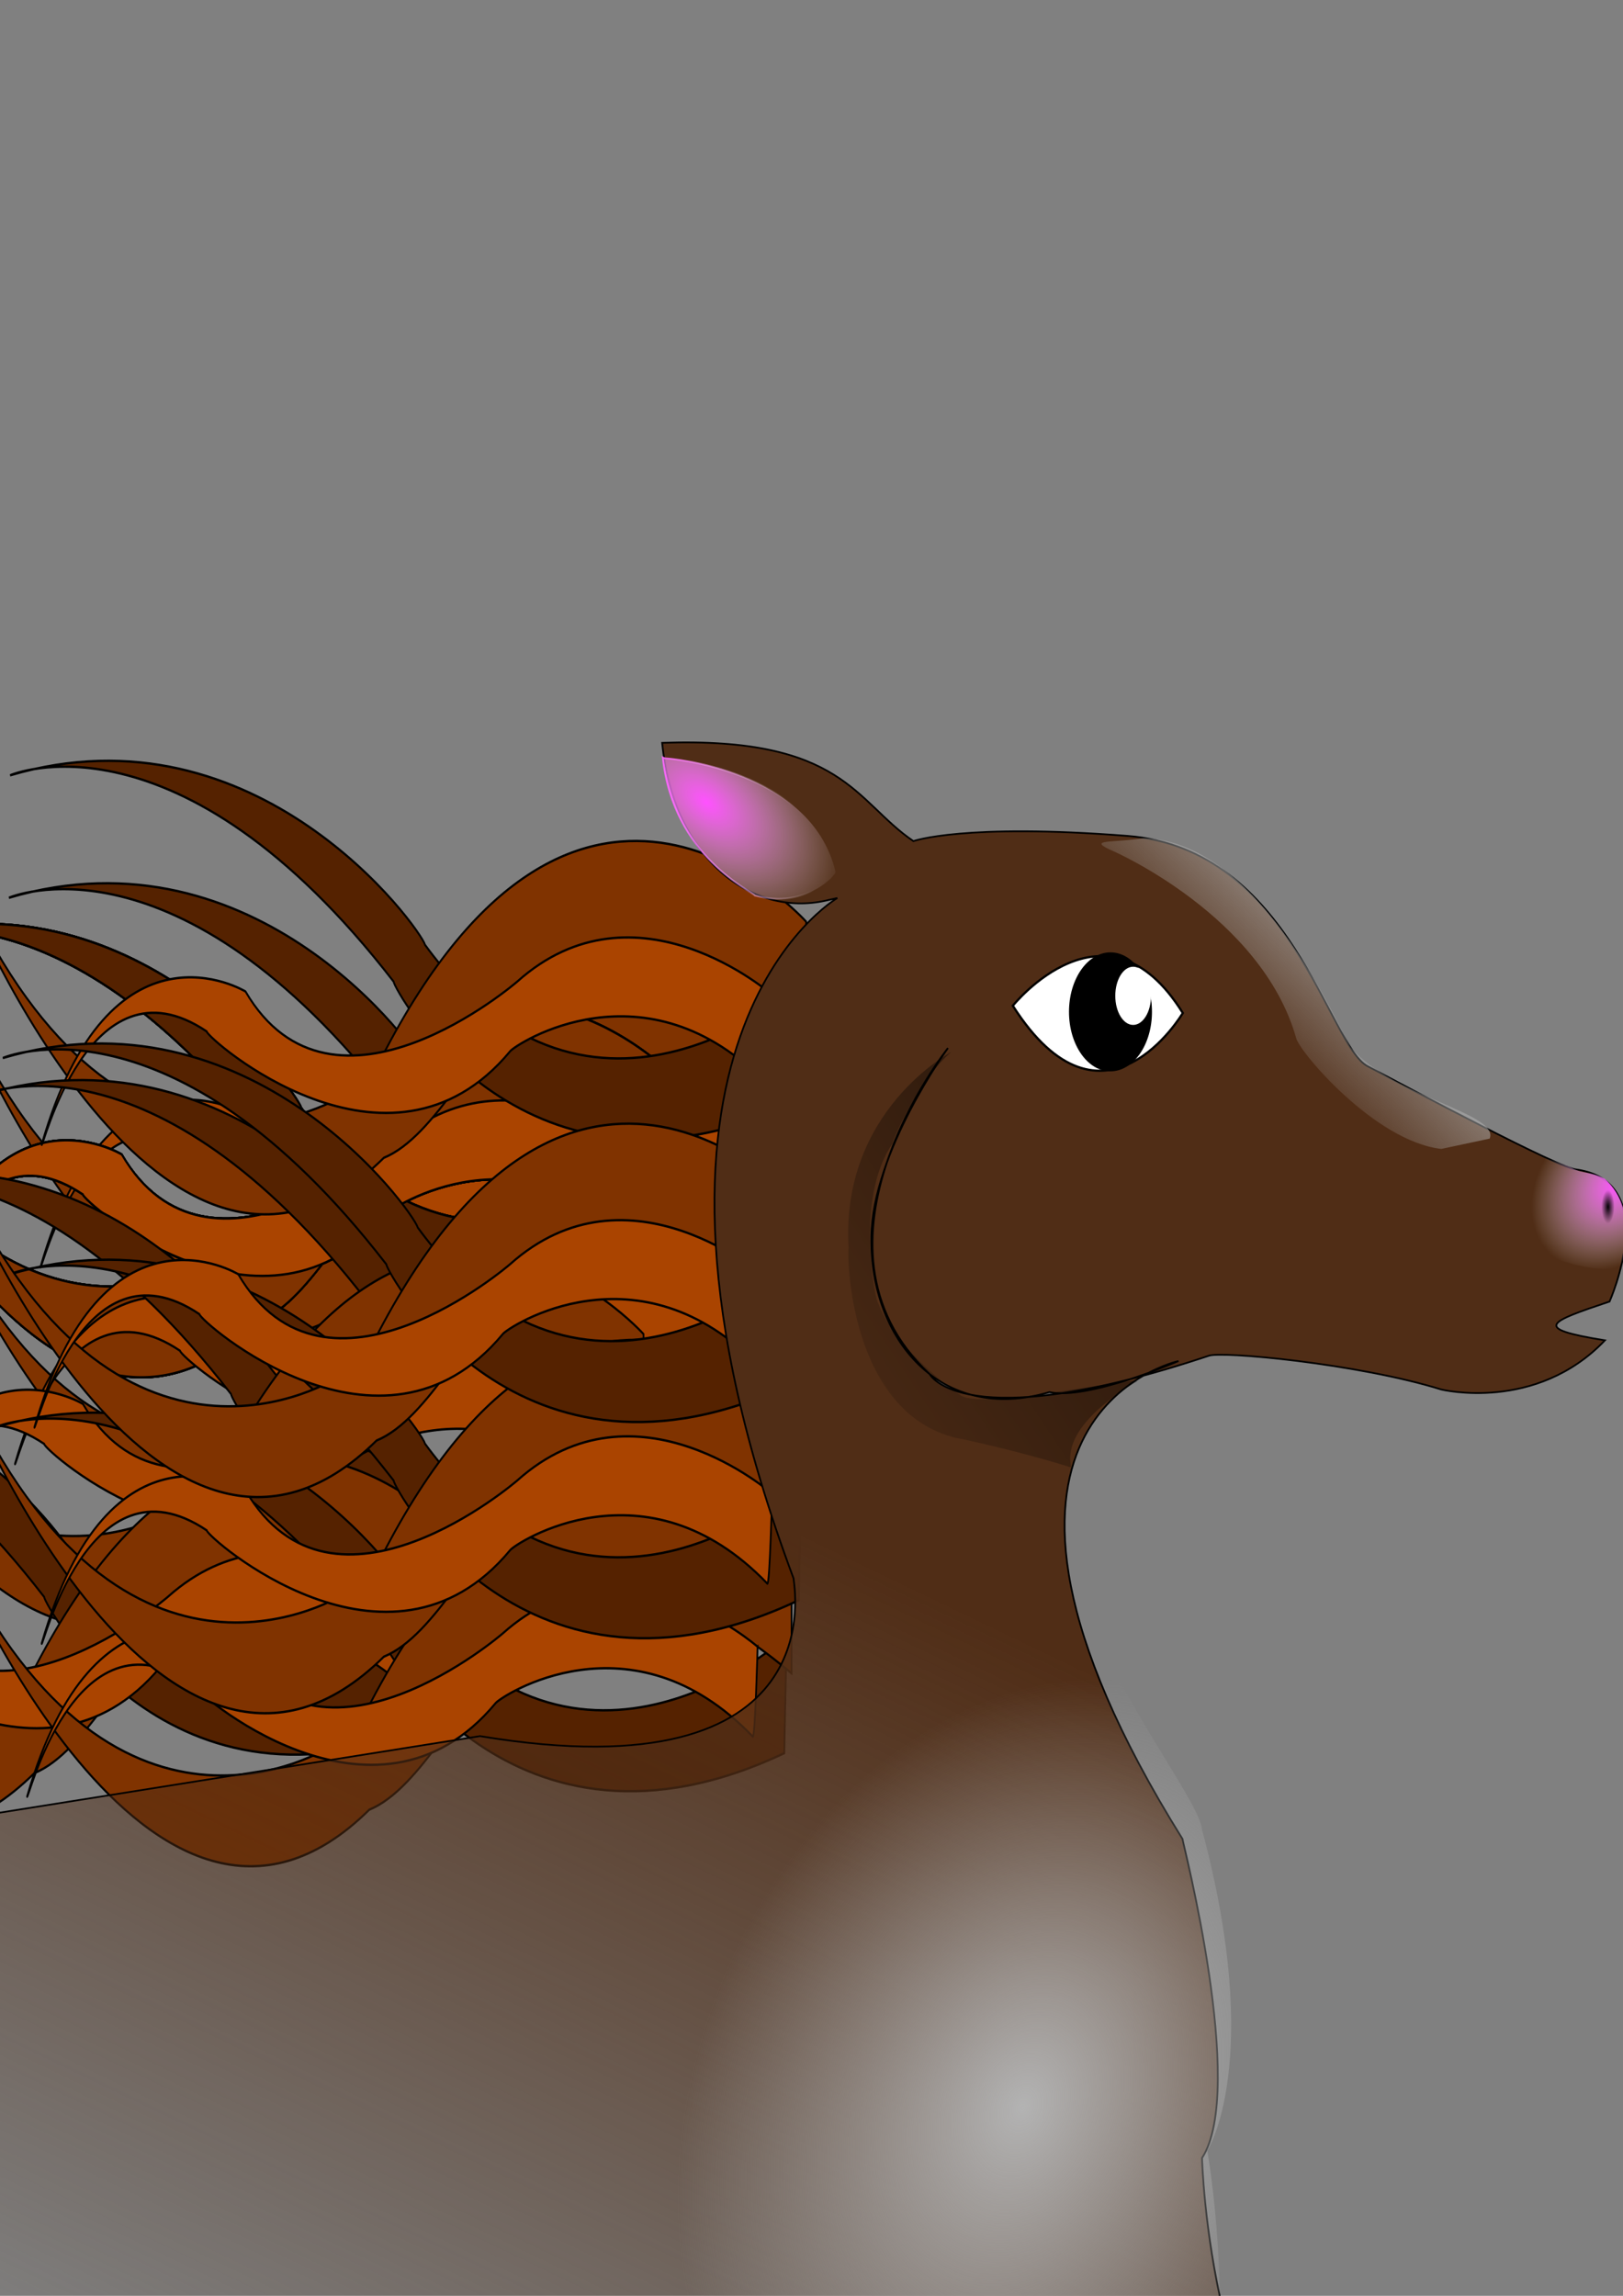 <?xml version="1.0" encoding="UTF-8" standalone="no"?>
<!-- Created with Inkscape (http://www.inkscape.org/) -->

<svg
   xmlns:dc="http://purl.org/dc/elements/1.1/"
   xmlns:cc="http://creativecommons.org/ns#"
   xmlns:rdf="http://www.w3.org/1999/02/22-rdf-syntax-ns#"
   xmlns:svg="http://www.w3.org/2000/svg"
   xmlns="http://www.w3.org/2000/svg"
   xmlns:xlink="http://www.w3.org/1999/xlink"
   xmlns:sodipodi="http://sodipodi.sourceforge.net/DTD/sodipodi-0.dtd"
   xmlns:inkscape="http://www.inkscape.org/namespaces/inkscape"
   width="210mm"
   height="297mm"
   viewBox="0 0 744.094 1052.362"
   id="svg2"
   version="1.1"
   inkscape:version="0.91 r13725"
   sodipodi:docname="horse.svg">
  <rect x="0" y="0" width="744.094" height="1052.362" fill="#808080" stroke="none"/>
  <defs
     id="defs4">
    <linearGradient
       inkscape:collect="always"
       id="linearGradient4254">
      <stop
         style="stop-color:#502d16;stop-opacity:1;"
         offset="0"
         id="stop4256" />
      <stop
         style="stop-color:#502d16;stop-opacity:0;"
         offset="1"
         id="stop4258" />
    </linearGradient>
    <linearGradient
       inkscape:collect="always"
       id="linearGradient4224">
      <stop
         style="stop-color:#000000;stop-opacity:1;"
         offset="0"
         id="stop4226" />
      <stop
         style="stop-color:#000000;stop-opacity:0;"
         offset="1"
         id="stop4228" />
    </linearGradient>
    <linearGradient
       inkscape:collect="always"
       id="linearGradient4214">
      <stop
         style="stop-color:#b3b3b3;stop-opacity:1;"
         offset="0"
         id="stop4216" />
      <stop
         style="stop-color:#b3b3b3;stop-opacity:0;"
         offset="1"
         id="stop4218" />
    </linearGradient>
    <linearGradient
       inkscape:collect="always"
       id="linearGradient4555">
      <stop
         style="stop-color:#b3b3b3;stop-opacity:1;"
         offset="0"
         id="stop4557" />
      <stop
         style="stop-color:#b3b3b3;stop-opacity:0;"
         offset="1"
         id="stop4559" />
    </linearGradient>
    <linearGradient
       inkscape:collect="always"
       id="linearGradient4545">
      <stop
         style="stop-color:#000000;stop-opacity:1;"
         offset="0"
         id="stop4547" />
      <stop
         style="stop-color:#000000;stop-opacity:0;"
         offset="1"
         id="stop4549" />
    </linearGradient>
    <linearGradient
       inkscape:collect="always"
       id="linearGradient4507">
      <stop
         style="stop-color:#ff51ff;stop-opacity:1"
         offset="0"
         id="stop4509" />
      <stop
         style="stop-color:#ffffff;stop-opacity:0"
         offset="1"
         id="stop4511" />
    </linearGradient>
    <radialGradient
       inkscape:collect="always"
       xlink:href="#linearGradient4507"
       id="radialGradient4515"
       cx="736.052"
       cy="593.147"
       fx="736.052"
       fy="593.147"
       r="36.048"
       gradientTransform="matrix(0.549,0.915,-1.086,0.824,1014.659,-734.72)"
       gradientUnits="userSpaceOnUse" />
    <radialGradient
       inkscape:collect="always"
       xlink:href="#linearGradient4545"
       id="radialGradient4553"
       cx="749.71"
       cy="605.824"
       fx="749.71"
       fy="605.824"
       r="4.066"
       gradientTransform="matrix(0.84,0,0,2.135,140.464,-854.352)"
       gradientUnits="userSpaceOnUse" />
    <linearGradient
       inkscape:collect="always"
       xlink:href="#linearGradient4214"
       id="linearGradient4220"
       x1="617.227"
       y1="430.386"
       x2="539.204"
       y2="520.386"
       gradientUnits="userSpaceOnUse"
       gradientTransform="matrix(0.84,0,0,0.944,132.152,-133.124)" />
    <linearGradient
       inkscape:collect="always"
       xlink:href="#linearGradient4224"
       id="linearGradient4230"
       x1="690.237"
       y1="387.905"
       x2="233.498"
       y2="727.905"
       gradientUnits="userSpaceOnUse"
       gradientTransform="matrix(0.84,0,0,0.944,132.152,-133.124)" />
    <linearGradient
       inkscape:collect="always"
       xlink:href="#linearGradient4507"
       id="linearGradient4240"
       x1="179.394"
       y1="398.803"
       x2="259.024"
       y2="378.803"
       gradientUnits="userSpaceOnUse"
       gradientTransform="matrix(0.84,0,0,0.944,132.152,-133.124)" />
    <radialGradient
       inkscape:collect="always"
       xlink:href="#linearGradient4507"
       id="radialGradient4250"
       cx="228.651"
       cy="379.646"
       fx="228.651"
       fy="379.646"
       r="53.565"
       gradientTransform="matrix(0.455,-0.793,1.246,0.904,-271.289,68.276)"
       gradientUnits="userSpaceOnUse" />
    <linearGradient
       inkscape:collect="always"
       xlink:href="#linearGradient4254"
       id="linearGradient4260"
       x1="238.809"
       y1="773.694"
       x2="3.338"
       y2="1322.694"
       gradientUnits="userSpaceOnUse"
       gradientTransform="matrix(0.84,0,0,0.944,132.152,-133.124)" />
    <radialGradient
       inkscape:collect="always"
       xlink:href="#linearGradient4555"
       id="radialGradient4262"
       cx="392.718"
       cy="1107.666"
       fx="392.718"
       fy="1107.666"
       r="118.517"
       gradientTransform="matrix(0.942,-1.669,1.172,0.836,-1199.483,633.324)"
       gradientUnits="userSpaceOnUse" />
  </defs>
  <sodipodi:namedview
     id="base"
     pagecolor="#ffffff"
     bordercolor="#666666"
     borderopacity="1.0"
     inkscape:pageopacity="0.0"
     inkscape:pageshadow="2"
     inkscape:zoom="1"
     inkscape:cx="400.12666"
     inkscape:cy="482.43178"
     inkscape:document-units="px"
     inkscape:current-layer="layer1"
     showgrid="false"
     inkscape:window-width="1920"
     inkscape:window-height="1016"
     inkscape:window-x="0"
     inkscape:window-y="27"
     inkscape:window-maximized="1" />
  <g
     inkscape:label="Layer 1"
     inkscape:groupmode="layer"
     id="layer1">
    <g
       id="g4392"
       transform="matrix(0.89,0,0,0.888,51.733,163.307)">
      <g
         transform="matrix(0.884,0,0,1.214,-81.044,-134.462)"
         id="g3612">
        <g
           id="g3451">
          <path
             sodipodi:nodetypes="cccccc"
             inkscape:connector-curvature="0"
             id="path3348"
             d="m 492.146,430.108 c 0,0 -121.622,80.61 -219.203,-16.971 -2.828,-7.071 -97.581,-103.238 -241.831,-72.125 0,0 97.581,-31.113 223.446,87.681 0,2.828 76.368,106.066 236.174,50.912 0,-2.828 1.414,-49.497 1.414,-49.497 z"
             style="fill:#552200;fill-rule:evenodd;stroke:#000000;stroke-width:1px;stroke-linecap:butt;stroke-linejoin:miter;stroke-opacity:1" />
          <path
             sodipodi:nodetypes="ccccccc"
             inkscape:connector-curvature="0"
             id="path3350"
             d="m 494.975,403.238 c 0,0 -131.522,-107.48 -247.487,57.983 l -21.213,15.556 c 0,0 -128.693,60.811 -222.032,-87.681 1.414,5.657 117.38,206.475 244.659,114.551 60.811,-18.385 91.924,-152.735 246.073,-57.983 z"
             style="fill:#803300;fill-rule:evenodd;stroke:#000000;stroke-width:1px;stroke-linecap:butt;stroke-linejoin:miter;stroke-opacity:1" />
          <path
             sodipodi:nodetypes="cccccccc"
             inkscape:connector-curvature="0"
             id="path3449"
             d="m 475.176,434.351 c 0,0 -79.196,-50.912 -148.492,-5.657 0,0 -107.48,67.882 -158.392,4.243 0,0 -79.196,-35.355 -118.794,65.054 0,4.243 26.87,-82.024 96.167,-48.083 0,2.828 106.066,70.711 176.777,8.485 2.828,-2.828 79.196,-39.598 149.907,14.142 1.414,1.414 2.828,-38.184 2.828,-38.184 z"
             style="fill:#aa4400;fill-rule:evenodd;stroke:#000000;stroke-width:1px;stroke-linecap:butt;stroke-linejoin:miter;stroke-opacity:1" />
        </g>
        <g
           transform="translate(-71.425,17.228)"
           id="g3451-9">
          <path
             sodipodi:nodetypes="cccccc"
             inkscape:connector-curvature="0"
             id="path3348-2"
             d="m 492.146,430.108 c 0,0 -121.622,80.61 -219.203,-16.971 -2.828,-7.071 -97.581,-103.238 -241.831,-72.125 0,0 97.581,-31.113 223.446,87.681 0,2.828 76.368,106.066 236.174,50.912 0,-2.828 1.414,-49.497 1.414,-49.497 z"
             style="fill:#552200;fill-rule:evenodd;stroke:#000000;stroke-width:1px;stroke-linecap:butt;stroke-linejoin:miter;stroke-opacity:1" />
          <path
             sodipodi:nodetypes="ccccccc"
             inkscape:connector-curvature="0"
             id="path3350-2"
             d="m 494.975,403.238 c 0,0 -131.522,-107.48 -247.487,57.983 l -21.213,15.556 c 0,0 -128.693,60.811 -222.032,-87.681 1.414,5.657 117.38,206.475 244.659,114.551 60.811,-18.385 91.924,-152.735 246.073,-57.983 z"
             style="fill:#803300;fill-rule:evenodd;stroke:#000000;stroke-width:1px;stroke-linecap:butt;stroke-linejoin:miter;stroke-opacity:1" />
          <path
             sodipodi:nodetypes="cccccccc"
             inkscape:connector-curvature="0"
             id="path3449-8"
             d="m 475.176,434.351 c 0,0 -79.196,-50.912 -148.492,-5.657 0,0 -107.48,67.882 -158.392,4.243 0,0 -79.196,-35.355 -118.794,65.054 0,4.243 26.87,-82.024 96.167,-48.083 0,2.828 106.066,70.711 176.777,8.485 2.828,-2.828 79.196,-39.598 149.907,14.142 1.414,1.414 2.828,-38.184 2.828,-38.184 z"
             style="fill:#aa4400;fill-rule:evenodd;stroke:#000000;stroke-width:1px;stroke-linecap:butt;stroke-linejoin:miter;stroke-opacity:1" />
        </g>
        <g
           transform="translate(-71.425,17.228)"
           id="g3451-97">
          <path
             sodipodi:nodetypes="cccccc"
             inkscape:connector-curvature="0"
             id="path3348-3"
             d="m 492.146,430.108 c 0,0 -121.622,80.61 -219.203,-16.971 -2.828,-7.071 -97.581,-103.238 -241.831,-72.125 0,0 97.581,-31.113 223.446,87.681 0,2.828 76.368,106.066 236.174,50.912 0,-2.828 1.414,-49.497 1.414,-49.497 z"
             style="fill:#552200;fill-rule:evenodd;stroke:#000000;stroke-width:1px;stroke-linecap:butt;stroke-linejoin:miter;stroke-opacity:1" />
          <path
             sodipodi:nodetypes="ccccccc"
             inkscape:connector-curvature="0"
             id="path3350-6"
             d="m 494.975,403.238 c 0,0 -131.522,-107.48 -247.487,57.983 l -21.213,15.556 c 0,0 -128.693,60.811 -222.032,-87.681 1.414,5.657 117.38,206.475 244.659,114.551 60.811,-18.385 91.924,-152.735 246.073,-57.983 z"
             style="fill:#803300;fill-rule:evenodd;stroke:#000000;stroke-width:1px;stroke-linecap:butt;stroke-linejoin:miter;stroke-opacity:1" />
          <path
             sodipodi:nodetypes="cccccccc"
             inkscape:connector-curvature="0"
             id="path3449-1"
             d="m 475.176,434.351 c 0,0 -79.196,-50.912 -148.492,-5.657 0,0 -107.48,67.882 -158.392,4.243 0,0 -79.196,-35.355 -118.794,65.054 0,4.243 26.87,-82.024 96.167,-48.083 0,2.828 106.066,70.711 176.777,8.485 2.828,-2.828 79.196,-39.598 149.907,14.142 1.414,1.414 2.828,-38.184 2.828,-38.184 z"
             style="fill:#aa4400;fill-rule:evenodd;stroke:#000000;stroke-width:1px;stroke-linecap:butt;stroke-linejoin:miter;stroke-opacity:1" />
        </g>
        <g
           transform="translate(-71.425,17.228)"
           id="g3451-2">
          <path
             sodipodi:nodetypes="cccccc"
             inkscape:connector-curvature="0"
             id="path3348-9"
             d="m 492.146,430.108 c 0,0 -121.622,80.61 -219.203,-16.971 -2.828,-7.071 -97.581,-103.238 -241.831,-72.125 0,0 97.581,-31.113 223.446,87.681 0,2.828 76.368,106.066 236.174,50.912 0,-2.828 1.414,-49.497 1.414,-49.497 z"
             style="fill:#552200;fill-rule:evenodd;stroke:#000000;stroke-width:1px;stroke-linecap:butt;stroke-linejoin:miter;stroke-opacity:1" />
          <path
             sodipodi:nodetypes="ccccccc"
             inkscape:connector-curvature="0"
             id="path3350-3"
             d="m 494.975,403.238 c 0,0 -131.522,-107.48 -247.487,57.983 l -21.213,15.556 c 0,0 -128.693,60.811 -222.032,-87.681 1.414,5.657 117.38,206.475 244.659,114.551 60.811,-18.385 91.924,-152.735 246.073,-57.983 z"
             style="fill:#803300;fill-rule:evenodd;stroke:#000000;stroke-width:1px;stroke-linecap:butt;stroke-linejoin:miter;stroke-opacity:1" />
          <path
             sodipodi:nodetypes="cccccccc"
             inkscape:connector-curvature="0"
             id="path3449-19"
             d="m 475.176,434.351 c 0,0 -79.196,-50.912 -148.492,-5.657 0,0 -107.48,67.882 -158.392,4.243 0,0 -79.196,-35.355 -118.794,65.054 0,4.243 26.87,-82.024 96.167,-48.083 0,2.828 106.066,70.711 176.777,8.485 2.828,-2.828 79.196,-39.598 149.907,14.142 1.414,1.414 2.828,-38.184 2.828,-38.184 z"
             style="fill:#aa4400;fill-rule:evenodd;stroke:#000000;stroke-width:1px;stroke-linecap:butt;stroke-linejoin:miter;stroke-opacity:1" />
        </g>
        <g
           transform="translate(-71.425,17.228)"
           id="g3451-4">
          <path
             sodipodi:nodetypes="cccccc"
             inkscape:connector-curvature="0"
             id="path3348-7"
             d="m 492.146,430.108 c 0,0 -121.622,80.61 -219.203,-16.971 -2.828,-7.071 -97.581,-103.238 -241.831,-72.125 0,0 97.581,-31.113 223.446,87.681 0,2.828 76.368,106.066 236.174,50.912 0,-2.828 1.414,-49.497 1.414,-49.497 z"
             style="fill:#552200;fill-rule:evenodd;stroke:#000000;stroke-width:1px;stroke-linecap:butt;stroke-linejoin:miter;stroke-opacity:1" />
          <path
             sodipodi:nodetypes="ccccccc"
             inkscape:connector-curvature="0"
             id="path3350-8"
             d="m 494.975,403.238 c 0,0 -131.522,-107.48 -247.487,57.983 l -21.213,15.556 c 0,0 -128.693,60.811 -222.032,-87.681 1.414,5.657 117.38,206.475 244.659,114.551 60.811,-18.385 91.924,-152.735 246.073,-57.983 z"
             style="fill:#803300;fill-rule:evenodd;stroke:#000000;stroke-width:1px;stroke-linecap:butt;stroke-linejoin:miter;stroke-opacity:1" />
          <path
             sodipodi:nodetypes="cccccccc"
             inkscape:connector-curvature="0"
             id="path3449-4"
             d="m 475.176,434.351 c 0,0 -79.196,-50.912 -148.492,-5.657 0,0 -107.48,67.882 -158.392,4.243 0,0 -79.196,-35.355 -118.794,65.054 0,4.243 26.87,-82.024 96.167,-48.083 0,2.828 106.066,70.711 176.777,8.485 2.828,-2.828 79.196,-39.598 149.907,14.142 1.414,1.414 2.828,-38.184 2.828,-38.184 z"
             style="fill:#aa4400;fill-rule:evenodd;stroke:#000000;stroke-width:1px;stroke-linecap:butt;stroke-linejoin:miter;stroke-opacity:1" />
        </g>
        <g
           transform="translate(-71.425,17.228)"
           id="g3451-5">
          <path
             sodipodi:nodetypes="cccccc"
             inkscape:connector-curvature="0"
             id="path3348-0"
             d="m 492.146,430.108 c 0,0 -121.622,80.61 -219.203,-16.971 -2.828,-7.071 -97.581,-103.238 -241.831,-72.125 0,0 97.581,-31.113 223.446,87.681 0,2.828 76.368,106.066 236.174,50.912 0,-2.828 1.414,-49.497 1.414,-49.497 z"
             style="fill:#552200;fill-rule:evenodd;stroke:#000000;stroke-width:1px;stroke-linecap:butt;stroke-linejoin:miter;stroke-opacity:1" />
          <path
             sodipodi:nodetypes="ccccccc"
             inkscape:connector-curvature="0"
             id="path3350-36"
             d="m 494.975,403.238 c 0,0 -131.522,-107.48 -247.487,57.983 l -21.213,15.556 c 0,0 -128.693,60.811 -222.032,-87.681 1.414,5.657 117.38,206.475 244.659,114.551 60.811,-18.385 91.924,-152.735 246.073,-57.983 z"
             style="fill:#803300;fill-rule:evenodd;stroke:#000000;stroke-width:1px;stroke-linecap:butt;stroke-linejoin:miter;stroke-opacity:1" />
          <path
             sodipodi:nodetypes="cccccccc"
             inkscape:connector-curvature="0"
             id="path3449-10"
             d="m 475.176,434.351 c 0,0 -79.196,-50.912 -148.492,-5.657 0,0 -107.48,67.882 -158.392,4.243 0,0 -79.196,-35.355 -118.794,65.054 0,4.243 26.87,-82.024 96.167,-48.083 0,2.828 106.066,70.711 176.777,8.485 2.828,-2.828 79.196,-39.598 149.907,14.142 1.414,1.414 2.828,-38.184 2.828,-38.184 z"
             style="fill:#aa4400;fill-rule:evenodd;stroke:#000000;stroke-width:1px;stroke-linecap:butt;stroke-linejoin:miter;stroke-opacity:1" />
        </g>
        <g
           transform="translate(0.7,-52.069)"
           id="g3451-6">
          <path
             sodipodi:nodetypes="cccccc"
             inkscape:connector-curvature="0"
             id="path3348-32"
             d="m 492.146,430.108 c 0,0 -121.622,80.61 -219.203,-16.971 -2.828,-7.071 -97.581,-103.238 -241.831,-72.125 0,0 97.581,-31.113 223.446,87.681 0,2.828 76.368,106.066 236.174,50.912 0,-2.828 1.414,-49.497 1.414,-49.497 z"
             style="fill:#552200;fill-rule:evenodd;stroke:#000000;stroke-width:1px;stroke-linecap:butt;stroke-linejoin:miter;stroke-opacity:1" />
          <path
             sodipodi:nodetypes="ccccccc"
             inkscape:connector-curvature="0"
             id="path3350-0"
             d="m 494.975,403.238 c 0,0 -131.522,-107.48 -247.487,57.983 l -21.213,15.556 c 0,0 -128.693,60.811 -222.032,-87.681 1.414,5.657 117.38,206.475 244.659,114.551 60.811,-18.385 91.924,-152.735 246.073,-57.983 z"
             style="fill:#803300;fill-rule:evenodd;stroke:#000000;stroke-width:1px;stroke-linecap:butt;stroke-linejoin:miter;stroke-opacity:1" />
          <path
             sodipodi:nodetypes="cccccccc"
             inkscape:connector-curvature="0"
             id="path3449-6"
             d="m 475.176,434.351 c 0,0 -79.196,-50.912 -148.492,-5.657 0,0 -107.48,67.882 -158.392,4.243 0,0 -79.196,-35.355 -118.794,65.054 0,4.243 26.87,-82.024 96.167,-48.083 0,2.828 106.066,70.711 176.777,8.485 2.828,-2.828 79.196,-39.598 149.907,14.142 1.414,1.414 2.828,-38.184 2.828,-38.184 z"
             style="fill:#aa4400;fill-rule:evenodd;stroke:#000000;stroke-width:1px;stroke-linecap:butt;stroke-linejoin:miter;stroke-opacity:1" />
        </g>
        <g
           transform="translate(-14.857,83.696)"
           id="g3451-1">
          <path
             sodipodi:nodetypes="cccccc"
             inkscape:connector-curvature="0"
             id="path3348-5"
             d="m 492.146,430.108 c 0,0 -121.622,80.61 -219.203,-16.971 -2.828,-7.071 -97.581,-103.238 -241.831,-72.125 0,0 97.581,-31.113 223.446,87.681 0,2.828 76.368,106.066 236.174,50.912 0,-2.828 1.414,-49.497 1.414,-49.497 z"
             style="fill:#552200;fill-rule:evenodd;stroke:#000000;stroke-width:1px;stroke-linecap:butt;stroke-linejoin:miter;stroke-opacity:1" />
          <path
             sodipodi:nodetypes="ccccccc"
             inkscape:connector-curvature="0"
             id="path3350-5"
             d="m 494.975,403.238 c 0,0 -131.522,-107.48 -247.487,57.983 l -21.213,15.556 c 0,0 -128.693,60.811 -222.032,-87.681 1.414,5.657 117.38,206.475 244.659,114.551 60.811,-18.385 91.924,-152.735 246.073,-57.983 z"
             style="fill:#803300;fill-rule:evenodd;stroke:#000000;stroke-width:1px;stroke-linecap:butt;stroke-linejoin:miter;stroke-opacity:1" />
          <path
             sodipodi:nodetypes="cccccccc"
             inkscape:connector-curvature="0"
             id="path3449-47"
             d="m 475.176,434.351 c 0,0 -79.196,-50.912 -148.492,-5.657 0,0 -107.48,67.882 -158.392,4.243 0,0 -79.196,-35.355 -118.794,65.054 0,4.243 26.87,-82.024 96.167,-48.083 0,2.828 106.066,70.711 176.777,8.485 2.828,-2.828 79.196,-39.598 149.907,14.142 1.414,1.414 2.828,-38.184 2.828,-38.184 z"
             style="fill:#aa4400;fill-rule:evenodd;stroke:#000000;stroke-width:1px;stroke-linecap:butt;stroke-linejoin:miter;stroke-opacity:1" />
        </g>
        <g
           transform="translate(-94.053,123.294)"
           id="g3451-65">
          <path
             sodipodi:nodetypes="cccccc"
             inkscape:connector-curvature="0"
             id="path3348-6"
             d="m 492.146,430.108 c 0,0 -121.622,80.61 -219.203,-16.971 -2.828,-7.071 -97.581,-103.238 -241.831,-72.125 0,0 97.581,-31.113 223.446,87.681 0,2.828 76.368,106.066 236.174,50.912 0,-2.828 1.414,-49.497 1.414,-49.497 z"
             style="fill:#552200;fill-rule:evenodd;stroke:#000000;stroke-width:1px;stroke-linecap:butt;stroke-linejoin:miter;stroke-opacity:1" />
          <path
             sodipodi:nodetypes="ccccccc"
             inkscape:connector-curvature="0"
             id="path3350-9"
             d="m 494.975,403.238 c 0,0 -131.522,-107.48 -247.487,57.983 l -21.213,15.556 c 0,0 -128.693,60.811 -222.032,-87.681 1.414,5.657 117.38,206.475 244.659,114.551 60.811,-18.385 91.924,-152.735 246.073,-57.983 z"
             style="fill:#803300;fill-rule:evenodd;stroke:#000000;stroke-width:1px;stroke-linecap:butt;stroke-linejoin:miter;stroke-opacity:1" />
          <path
             sodipodi:nodetypes="cccccccc"
             inkscape:connector-curvature="0"
             id="path3449-3"
             d="m 475.176,434.351 c 0,0 -79.196,-50.912 -148.492,-5.657 0,0 -107.48,67.882 -158.392,4.243 0,0 -79.196,-35.355 -118.794,65.054 0,4.243 26.87,-82.024 96.167,-48.083 0,2.828 106.066,70.711 176.777,8.485 2.828,-2.828 79.196,-39.598 149.907,14.142 1.414,1.414 2.828,-38.184 2.828,-38.184 z"
             style="fill:#aa4400;fill-rule:evenodd;stroke:#000000;stroke-width:1px;stroke-linecap:butt;stroke-linejoin:miter;stroke-opacity:1" />
        </g>
        <g
           transform="translate(-202.947,209.561)"
           id="g3451-7">
          <path
             sodipodi:nodetypes="cccccc"
             inkscape:connector-curvature="0"
             id="path3348-4"
             d="m 492.146,430.108 c 0,0 -121.622,80.61 -219.203,-16.971 -2.828,-7.071 -97.581,-103.238 -241.831,-72.125 0,0 97.581,-31.113 223.446,87.681 0,2.828 76.368,106.066 236.174,50.912 0,-2.828 1.414,-49.497 1.414,-49.497 z"
             style="fill:#552200;fill-rule:evenodd;stroke:#000000;stroke-width:1px;stroke-linecap:butt;stroke-linejoin:miter;stroke-opacity:1" />
          <path
             sodipodi:nodetypes="ccccccc"
             inkscape:connector-curvature="0"
             id="path3350-52"
             d="m 494.975,403.238 c 0,0 -131.522,-107.48 -247.487,57.983 l -21.213,15.556 c 0,0 -128.693,60.811 -222.032,-87.681 1.414,5.657 117.38,206.475 244.659,114.551 60.811,-18.385 91.924,-152.735 246.073,-57.983 z"
             style="fill:#803300;fill-rule:evenodd;stroke:#000000;stroke-width:1px;stroke-linecap:butt;stroke-linejoin:miter;stroke-opacity:1" />
          <path
             sodipodi:nodetypes="cccccccc"
             inkscape:connector-curvature="0"
             id="path3449-5"
             d="m 475.176,434.351 c 0,0 -79.196,-50.912 -148.492,-5.657 0,0 -107.48,67.882 -158.392,4.243 0,0 -79.196,-35.355 -118.794,65.054 0,4.243 26.87,-82.024 96.167,-48.083 0,2.828 106.066,70.711 176.777,8.485 2.828,-2.828 79.196,-39.598 149.907,14.142 1.414,1.414 2.828,-38.184 2.828,-38.184 z"
             style="fill:#aa4400;fill-rule:evenodd;stroke:#000000;stroke-width:1px;stroke-linecap:butt;stroke-linejoin:miter;stroke-opacity:1" />
        </g>
        <g
           transform="translate(-7.786,225.117)"
           id="g3451-47">
          <path
             sodipodi:nodetypes="cccccc"
             inkscape:connector-curvature="0"
             id="path3348-44"
             d="m 492.146,430.108 c 0,0 -121.622,80.61 -219.203,-16.971 -2.828,-7.071 -97.581,-103.238 -241.831,-72.125 0,0 97.581,-31.113 223.446,87.681 0,2.828 76.368,106.066 236.174,50.912 0,-2.828 1.414,-49.497 1.414,-49.497 z"
             style="fill:#552200;fill-rule:evenodd;stroke:#000000;stroke-width:1px;stroke-linecap:butt;stroke-linejoin:miter;stroke-opacity:1" />
          <path
             sodipodi:nodetypes="ccccccc"
             inkscape:connector-curvature="0"
             id="path3350-30"
             d="m 494.975,403.238 c 0,0 -131.522,-107.48 -247.487,57.983 l -21.213,15.556 c 0,0 -128.693,60.811 -222.032,-87.681 1.414,5.657 117.38,206.475 244.659,114.551 60.811,-18.385 91.924,-152.735 246.073,-57.983 z"
             style="fill:#803300;fill-rule:evenodd;stroke:#000000;stroke-width:1px;stroke-linecap:butt;stroke-linejoin:miter;stroke-opacity:1" />
          <path
             sodipodi:nodetypes="cccccccc"
             inkscape:connector-curvature="0"
             id="path3449-7"
             d="m 475.176,434.351 c 0,0 -79.196,-50.912 -148.492,-5.657 0,0 -107.48,67.882 -158.392,4.243 0,0 -79.196,-35.355 -118.794,65.054 0,4.243 26.87,-82.024 96.167,-48.083 0,2.828 106.066,70.711 176.777,8.485 2.828,-2.828 79.196,-39.598 149.907,14.142 1.414,1.414 2.828,-38.184 2.828,-38.184 z"
             style="fill:#aa4400;fill-rule:evenodd;stroke:#000000;stroke-width:1px;stroke-linecap:butt;stroke-linejoin:miter;stroke-opacity:1" />
        </g>
        <g
           transform="translate(0.7,160.063)"
           id="g3451-8">
          <path
             sodipodi:nodetypes="cccccc"
             inkscape:connector-curvature="0"
             id="path3348-68"
             d="m 492.146,430.108 c 0,0 -121.622,80.61 -219.203,-16.971 -2.828,-7.071 -97.581,-103.238 -241.831,-72.125 0,0 97.581,-31.113 223.446,87.681 0,2.828 76.368,106.066 236.174,50.912 0,-2.828 1.414,-49.497 1.414,-49.497 z"
             style="fill:#552200;fill-rule:evenodd;stroke:#000000;stroke-width:1px;stroke-linecap:butt;stroke-linejoin:miter;stroke-opacity:1" />
          <path
             sodipodi:nodetypes="ccccccc"
             inkscape:connector-curvature="0"
             id="path3350-84"
             d="m 494.975,403.238 c 0,0 -131.522,-107.48 -247.487,57.983 l -21.213,15.556 c 0,0 -128.693,60.811 -222.032,-87.681 1.414,5.657 117.38,206.475 244.659,114.551 60.811,-18.385 91.924,-152.735 246.073,-57.983 z"
             style="fill:#803300;fill-rule:evenodd;stroke:#000000;stroke-width:1px;stroke-linecap:butt;stroke-linejoin:miter;stroke-opacity:1" />
          <path
             sodipodi:nodetypes="cccccccc"
             inkscape:connector-curvature="0"
             id="path3449-31"
             d="m 475.176,434.351 c 0,0 -79.196,-50.912 -148.492,-5.657 0,0 -107.48,67.882 -158.392,4.243 0,0 -79.196,-35.355 -118.794,65.054 0,4.243 26.87,-82.024 96.167,-48.083 0,2.828 106.066,70.711 176.777,8.485 2.828,-2.828 79.196,-39.598 149.907,14.142 1.414,1.414 2.828,-38.184 2.828,-38.184 z"
             style="fill:#aa4400;fill-rule:evenodd;stroke:#000000;stroke-width:1px;stroke-linecap:butt;stroke-linejoin:miter;stroke-opacity:1" />
        </g>
        <g
           transform="translate(-3.543,68.14)"
           id="g3451-49">
          <path
             sodipodi:nodetypes="cccccc"
             inkscape:connector-curvature="0"
             id="path3348-20"
             d="m 492.146,430.108 c 0,0 -121.622,80.61 -219.203,-16.971 -2.828,-7.071 -97.581,-103.238 -241.831,-72.125 0,0 97.581,-31.113 223.446,87.681 0,2.828 76.368,106.066 236.174,50.912 0,-2.828 1.414,-49.497 1.414,-49.497 z"
             style="fill:#552200;fill-rule:evenodd;stroke:#000000;stroke-width:1px;stroke-linecap:butt;stroke-linejoin:miter;stroke-opacity:1" />
          <path
             sodipodi:nodetypes="ccccccc"
             inkscape:connector-curvature="0"
             id="path3350-68"
             d="m 494.975,403.238 c 0,0 -131.522,-107.48 -247.487,57.983 l -21.213,15.556 c 0,0 -128.693,60.811 -222.032,-87.681 1.414,5.657 117.38,206.475 244.659,114.551 60.811,-18.385 91.924,-152.735 246.073,-57.983 z"
             style="fill:#803300;fill-rule:evenodd;stroke:#000000;stroke-width:1px;stroke-linecap:butt;stroke-linejoin:miter;stroke-opacity:1" />
          <path
             sodipodi:nodetypes="cccccccc"
             inkscape:connector-curvature="0"
             id="path3449-9"
             d="m 475.176,434.351 c 0,0 -79.196,-50.912 -148.492,-5.657 0,0 -107.48,67.882 -158.392,4.243 0,0 -79.196,-35.355 -118.794,65.054 0,4.243 26.87,-82.024 96.167,-48.083 0,2.828 106.066,70.711 176.777,8.485 2.828,-2.828 79.196,-39.598 149.907,14.142 1.414,1.414 2.828,-38.184 2.828,-38.184 z"
             style="fill:#aa4400;fill-rule:evenodd;stroke:#000000;stroke-width:1px;stroke-linecap:butt;stroke-linejoin:miter;stroke-opacity:1" />
        </g>
      </g>
      <path
         sodipodi:nodetypes="cccccccssccscccscccccc"
         inkscape:connector-curvature="0"
         id="path3666"
         d="m -200.353,1250.444 c 0,0 843.855,-116.134 840.497,-118.023 -75.569,-54.763 -79.068,-202.367 -79.068,-202.367 23.004,-35.622 -10.101,-163.417 -10.101,-164.753 -135.37,-217.65 -2.027,-246.635 -2.027,-246.635 0,0 -46.608,20.363 -66.497,16.023 -55.81,16.691 -92.497,-27.185 -91.731,-80.117 0.64,-44.211 39.483,-97.475 39.483,-97.475 0,0 -80.747,101.481 -9.5,168.245 0,0 16.921,33.048 143.682,-9.347 5.937,-2.671 77.185,4.006 119.933,17.359 0,0 48.686,12.017 84.309,-25.37 -37.737,-6.158 -29.404,-9.341 2.375,-20.029 0,0 27.311,-61.423 -16.624,-68.099 -8.312,0 -87.872,-42.729 -108.058,-53.411 -20.187,-10.682 -39.186,-112.163 -123.495,-118.839 -84.309,-6.676 -110.433,2.671 -110.433,2.671 -30.082,-20.474 -36.028,-54.001 -129.433,-50.74 6.073,60.406 46.325,89.994 84.309,81.452 l 5.937,-1.335 c 0,0 -125.87,73.44 -22.562,351.177 0,2.671 22.562,112.163 -161.494,81.452 l -431.485,68.904"
         style="fill:url(#linearGradient4260);fill-opacity:1;fill-rule:evenodd;stroke:#000000;stroke-width:0.89px;stroke-linecap:butt;stroke-linejoin:miter;stroke-opacity:1" />
      <path
         sodipodi:nodetypes="ccccc"
         inkscape:connector-curvature="0"
         id="path3672"
         d="m 505.3,656.496 c 0,0 -386.09,150.097 -348.091,279.619 496.933,501.981 406.589,-9.838 406.589,-9.838 0,0 29.374,-45.455 -2.688,-165.63 -1.187,-13.353 -35.624,-57.417 -55.81,-104.151 z"
         style="fill:url(#radialGradient4262);fill-opacity:1;fill-rule:evenodd;stroke:none;stroke-width:1px;stroke-linecap:butt;stroke-linejoin:miter;stroke-opacity:1" />
      <path
         sodipodi:nodetypes="ccccccc"
         inkscape:connector-curvature="0"
         id="path3674"
         d="m 515.699,255.617 c 0,0 75.997,33.382 93.809,96.14 1.187,6.676 40.373,53.411 74.81,57.417 l 24.937,-5.341 c 5.171,-13.084 -49.588,-21.417 -71.247,-46.735 -3.562,-2.671 -44.199,-106.498 -107.015,-108.386 -15.437,2.671 -30.73,0.229 -15.293,6.905 z"
         style="fill:url(#linearGradient4220);fill-opacity:1;fill-rule:evenodd;stroke:none;stroke-width:1px;stroke-linecap:butt;stroke-linejoin:miter;stroke-opacity:1" />
      <path
         sodipodi:nodetypes="ccc"
         inkscape:connector-curvature="0"
         id="path3676"
         d="m 463.61,335.257 c 0,0 48.017,-60.1 87.561,3.756 0,0 -40.956,69.491 -87.561,-3.756 z"
         style="fill:#ffffff;fill-rule:evenodd;stroke:#000000;stroke-width:1.152px;stroke-linecap:butt;stroke-linejoin:miter;stroke-opacity:1" />
      <ellipse
         ry="30.711"
         rx="21.374"
         cy="338.404"
         cx="513.918"
         id="path3680"
         style="fill:#000000;fill-opacity:1" />
      <ellipse
         ry="15.022"
         rx="9.203"
         cy="330.138"
         cx="525.596"
         id="path3684"
         style="fill:#ffffff;fill-opacity:1" />
      <path
         inkscape:connector-curvature="0"
         id="path3686"
         d="m 736.714,413.347 c 0,0 -27.311,28.375 -12.023,42.061 0.445,0 19.296,16.858 51.654,16.023 0.445,0 11.132,-30.044 -7.867,-46.902 -7.718,-3.839 -11.132,-2.504 -16.476,-5.341 -0.742,-0.835 -15.288,-5.842 -15.288,-5.842 z"
         style="fill:url(#radialGradient4515);fill-opacity:1;fill-rule:evenodd;stroke:none;stroke-width:1px;stroke-linecap:butt;stroke-linejoin:miter;stroke-opacity:1" />
      <ellipse
         ry="8.679"
         rx="3.414"
         cy="438.884"
         cx="769.963"
         id="path4533"
         style="fill:url(#radialGradient4553);fill-opacity:1;stroke:none" />
      <path
         inkscape:connector-curvature="0"
         id="path4222"
         d="m 431.909,359.136 c 0,0 -57.097,30.214 -52.898,101.027 -0.84,5.665 0.84,84.976 55.417,98.195 0.84,0 31.907,6.609 58.776,15.107 2.519,0.944 -10.916,-16.995 34.426,-44.377 0.84,-2.833 -84.805,16.051 -91.523,6.609 0,0.944 -33.586,-23.605 -41.983,-47.209 -0.84,0.944 -12.595,-52.874 7.557,-82.144 -0.84,0 13.435,-33.046 30.228,-47.209 z"
         style="fill:url(#linearGradient4230);fill-opacity:1;fill-rule:evenodd;stroke:none;stroke-width:1px;stroke-linecap:butt;stroke-linejoin:miter;stroke-opacity:1" />
      <path
         inkscape:connector-curvature="0"
         id="path4232"
         d="m 285.389,207.595 c 0,0 74.31,5.193 86.904,58.539 0.42,1.416 -15.114,19.356 -41.563,12.274 -1.259,-2.36 -41.983,-19.828 -47.441,-71.286 0.84,0.472 2.099,0.472 2.099,0.472 z"
         style="fill:url(#radialGradient4250);fill-opacity:1;fill-rule:evenodd;stroke:url(#linearGradient4240);stroke-width:0.89px;stroke-linecap:butt;stroke-linejoin:miter;stroke-opacity:1" />
    </g>
  </g>
</svg>
